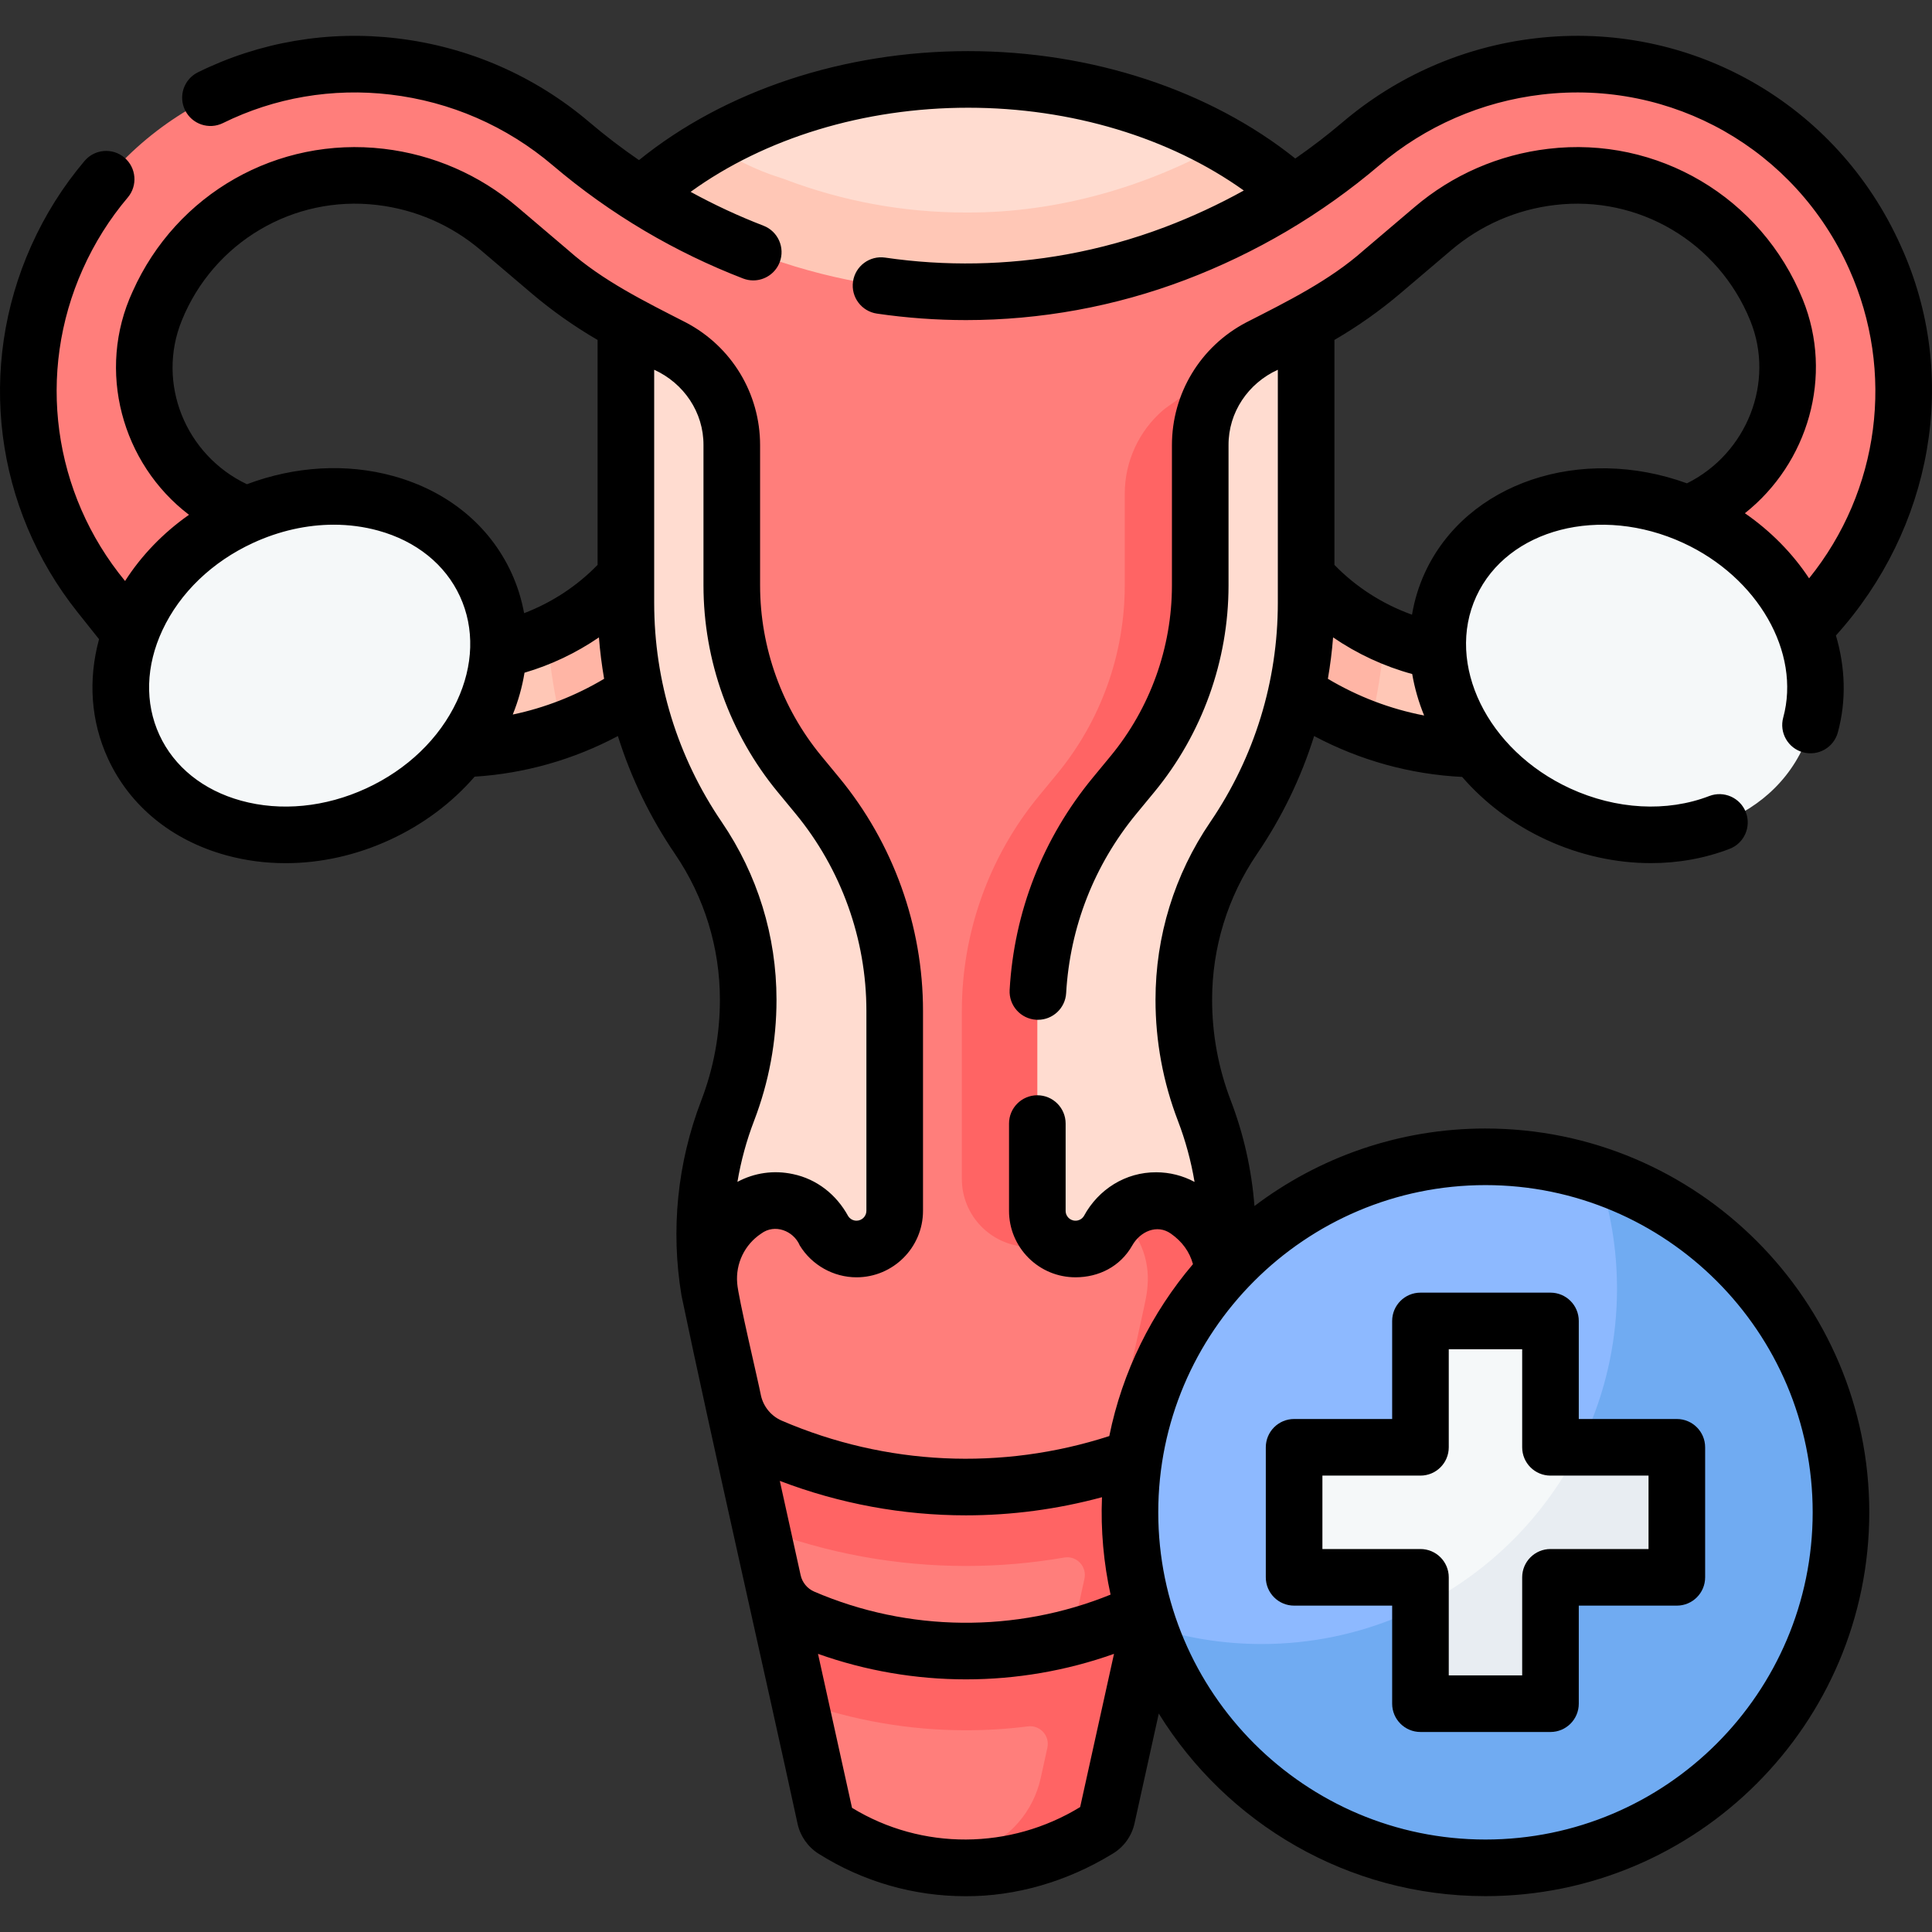 <svg id="Capa_1" enable-background="new 0 0 512.004 512.004" height="512" viewBox="0 0 512.004 512.004" width="512" xmlns="http://www.w3.org/2000/svg"><rect x="0" y="0" width="512.004" height="512.004" fill="#333333" stroke="none"/><g><g><path d="m172.232 56.111c6.115-5.408 15.53-18.197 15.53-18.197 19.383-10.62 43.147-16.87 68.822-16.87 25.471 0 49.06 6.153 68.358 16.62 0 0 13.037 12.166 19.116 17.452 0 0-5.615 28.006-80.156 28.006s-91.67-27.011-91.67-27.011z" fill="#ffdcd0"/><g><path d="m119.981 198.518h-16.192c-6.903 0-12.5-5.597-12.5-12.5 0-6.904 5.597-12.5 12.5-12.5h16.192c18.84 0 36.916-8.937 48.354-23.906 4.193-5.486 12.038-6.535 17.522-2.343 5.485 4.191 6.534 12.036 2.343 17.521-16.137 21.12-41.64 33.728-68.219 33.728z" fill="#ffc7b6"/></g><g><path d="m392.024 198.518h16.192c6.903 0 12.5-5.597 12.5-12.5 0-6.904-5.597-12.5-12.5-12.5h-16.192c-18.84 0-36.916-8.937-48.354-23.906-4.193-5.486-12.038-6.535-17.522-2.343-5.485 4.191-6.534 12.036-2.343 17.521 16.137 21.12 41.64 33.728 68.219 33.728z" fill="#ffc7b6"/></g><g fill="#ffb5a5"><path d="m366.883 168.024c-.53 8.6-1.9 17.07-4.08 25.31-15.29-5.56-28.96-15.4-39-28.54-4.19-5.49-3.14-13.33 2.34-17.53 5.49-4.19 13.33-3.14 17.53 2.35 6.13 8.02 14.17 14.31 23.21 18.41z"/><path d="m188.203 164.794c-10.04 13.14-23.71 22.98-39 28.54-2.18-8.24-3.55-16.71-4.08-25.31 9.04-4.1 17.08-10.39 23.21-18.41 4.2-5.49 12.04-6.54 17.53-2.35 5.48 4.2 6.53 12.04 2.34 17.53z"/></g><path d="m326.936 222.067c12.512-18.373 19.203-40.086 19.203-62.314v-80.583h-180.273v80.583c0 22.228 6.691 43.942 19.203 62.314 8.609 12.642 13.213 27.582 13.213 42.876 0 10.056-1.847 20.027-5.45 29.416-6.426 16.747-7.79 35.012-3.921 52.528l8.544 8.33h117.082l8.556-8.33c3.869-17.515 2.505-35.781-3.921-52.528-3.603-9.389-5.45-19.359-5.45-29.416.001-15.294 4.605-30.234 13.214-42.876z" fill="#ffdcd0"/><path d="m345.423 51.774s-6.98 31.35-81.52 31.35-96.81-30.78-96.81-30.78c6.11-5.41 13.05-10.26 20.67-14.43 6.24 3.92 12.5 7.18 19.02 9.19l.63.2.62.23c15.37 5.83 31.51 8.79 47.97 8.79h.64c23.4 0 47.26-6.63 68.3-18.66 7.53 4.08 14.4 8.82 20.48 14.11z" fill="#ffc7b6"/><path d="m485.613 157.534-32.13 40.38-33.06-58.74h11.25c29.46 0 50.2-29.77 39.11-57.05-.25-.62-.52-1.23-.79-1.84-10.25-22.92-33.89-36.34-58.83-33.4-11.63 1.37-22.5 6.11-31.42 13.69-8.756 8.581-31.416 25.624-46.06 31.54-2.127 1.121-4.078 2.482-5.826 4.04-6.142 5.473-13.884 11.558-13.884 20.004l-.188 36.329c0 18.23-5.392 34.306-16.992 48.376l-4.75 5.76c-13.24 16.06-21.928 37.608-21.928 58.428l1.882 55.153c0 2.8 1.13 5.32 2.96 7.16.9.987 5.096 2.407 6.573 2.863 4.431 1.369 10.549.094 12.903-5.344.602-.986 1.306-1.871 2.09-2.65 2.665-2.649 5.447-1.686 9.094-1.686 2.75 0 5.52.8 7.98 2.48 6.68 4.41 5.796 11.606 5.096 19.576-.14 1.749-.203 2.281-1.02 6.15l-28.75 131.007c-.31 1.39-1.19 2.58-2.43 3.28l-2.98 1.68c-9.98 5.63-16.45 8.282-27.51 8.282-3.339 0-6.865 1.734-10.171 1.224-8.714-1.346-17.205-4.462-24.92-9.334-1.13-.71-1.93-1.84-2.21-3.15l-6.819-30.86 1.76-9.644-7.925-18.255-3.967-17.951 1.256-12.171-7.787-17.417-6.309-28.562c-.215-1.775-.885-2.235-1.1-8.06 0-7.27 3.64-14.12 9.79-18.18 6.69-4.58 15.78-2.62 19.97 4.24.944.826 1.779 5.379 9.41 6.11 5.59 0 10.12-4.53 10.12-10.12v-52.97c0-20.82-7.24-40.98-20.48-57.04l-4.75-5.76c-11.6-14.07-17.94-31.74-17.94-49.97v-37.16c0-10.85-6.01-20.8-15.61-25.86-13.78-5.446-37.106-22.709-46.06-31.54-8.92-7.58-19.79-12.32-31.42-13.69-24.94-2.94-48.58 10.48-58.83 33.4-.27.61-.54 1.22-.79 1.84-11.09 27.28 9.65 57.05 39.11 57.05h11.25l-33.06 58.74-32.13-40.38c-20.23-25.42-24.56-59.64-11.29-89.29 15.54-34.75 51.4-55.11 89.2-50.64 37.583 2.882 60.568 38.54 96.28 49.57 17.85 6.77 36.64 10.15 55.42 10.15 37.104.166 75.406-14.175 104.64-39.21 13.37-11.36 29.64-18.46 47.06-20.51 37.8-4.47 73.66 15.89 89.2 50.64 13.272 29.652 8.942 63.872-11.288 89.292z" fill="#ff7e7b"/><g fill="#ff6464"><path d="m329.183 95.044c-6.94 5.48-11.11 13.89-11.11 22.93v37.16c0 18.23-6.34 35.9-17.94 49.97l-4.75 5.76c-13.24 16.06-20.48 36.22-20.48 57.04v52.97c0 2.8 1.13 5.32 2.96 7.16 1.44 1.58 3.88 2.55 6.48 2.68l-11.88-.291c-9.767-.239-17.56-8.225-17.56-17.995v-44.525c0-20.82 7.24-40.98 20.48-57.04l4.75-5.76c11.6-14.07 17.94-31.74 17.94-49.97v-24.29c0-8.59 3.77-16.62 10.1-22.1 2.17-1.879 18.39-12.539 21.01-13.699z"/><path d="m317.673 371.434c0 .01-.01.03-.01.04"/><path d="m194.353 371.524c-.01-.03-.01-.06-.02-.09"/></g><g><path d="m324.113 340.734c-.14 1.75-.2 2.28-1.02 6.15l-17.68 80.07-7.82 13.16 2.53 10.77-6.78 30.72c-.31 1.39-1.19 2.58-2.43 3.28l-2.98 1.68c-9.98 5.63-21.06 8.43-32.12 8.43-3.34 0-6.67-.25-9.98-.77 3.62-.56 8.34-1.94 13.03-3.66 8.59-3.13 14.98-10.43 16.94-19.36l1.766-8.035c.694-3.158-1.941-6.062-5.15-5.657-5.448.688-10.932 1.032-16.416 1.032-14.95 0-29.91-2.55-44.12-7.66l-6.99-31.67c.98 4.23 3.92 7.75 7.92 9.47 13.79 5.94 28.49 8.91 43.19 8.91 9.41 0 18.82-1.22 27.98-3.66l3.408-15.536c.71-3.238-2.076-6.196-5.342-5.631-8.61 1.49-17.325 2.237-26.046 2.237-18.42 0-36.85-3.32-54.25-9.97l-7.4-33.51c1.2 5.3 4.86 9.7 9.86 11.85 16.53 7.12 34.16 10.68 51.79 10.68 12.8 0 25.6-1.87 37.97-5.64l9.12-41.53c.82-3.87.88-4.4 1.02-6.15.62-7.08-2.25-13.95-7.58-18.49 2.65-2.66 6.24-4.08 9.89-4.08 2.75 0 5.52.8 7.98 2.48 6.68 4.41 10.41 12.12 9.71 20.09z" fill="#ff6464"/></g><path d="m204.893 419.214c-.02-.05-.03-.1-.04-.15" fill="#ff6464"/><ellipse cx="82.066" cy="176.404" fill="#f5f8f9" rx="51.355" ry="43.316" transform="matrix(.908 -.419 .419 .908 -66.303 50.548)"/><ellipse cx="431.077" cy="176.404" fill="#f5f8f9" rx="43.316" ry="51.355" transform="matrix(.419 -.908 .908 .419 90.431 494.061)"/><g><path d="m299.499 400.828c0 10.48 1.708 20.562 4.868 29.978 16.152 32.985 47.22 59.148 88.747 59.148 52.008 0 89.855-37.119 89.855-89.126 0-41.527-26.289-69.987-59.322-89.302-9.416-3.16-19.499-4.866-29.98-4.866-52.008 0-94.168 42.161-94.168 94.168z" fill="#8db9ff"/><path d="m487.837 400.827c0 52.01-42.16 94.17-94.17 94.17-41.53 0-76.78-26.88-89.3-64.19 9.42 3.17 19.51 4.88 29.99 4.88 52.01 0 94.17-42.16 94.17-94.17 0-10.48-1.71-20.57-4.88-29.99 37.31 12.52 64.19 47.77 64.19 89.3z" fill="#70abf2"/><path d="m344.977 383.609h29.47c1.105 0 2-.895 2-2v-29.47c0-1.105.895-2 2-2h30.439c1.105 0 2 .895 2 2v29.47c0 1.105.895 2 2 2h5.73l22 1.499c1.105 0 2 .895 2 2l.635 27.553c0 1.105-.895 2-2 2l-29.85-.099c-1.105 0-2 .895-2 2l1 28.27c0 1.105-.895 2-2 2l-28.209 1.217c-1.105 0-2-.895-2-2l-1.746-22.273v-5.728c0-1.105-.895-2-2-2h-29.47c-1.105 0-2-.895-2-2v-30.439c.001-1.105.896-2 2.001-2z" fill="#f5f8f9"/><path d="m444.357 385.606v30.44c0 1.11-.9 2-2 2h-29.47c-1.1 0-2 .9-2 2v29.47c0 1.11-.9 2-2 2h-30.44c-1.1 0-2-.89-2-2v-23.74c18.21-9.11 33.06-23.96 42.17-42.17h23.74c1.1 0 2 .9 2 2z" fill="#e8edf2"/></g></g><g><path d="m393.668 299.068c-22.967 0-44.178 7.656-61.223 20.544-.735-9.553-2.842-19.007-6.27-27.94-3.286-8.564-4.952-17.557-4.952-26.729 0-13.845 4.119-27.212 11.913-38.655 6.609-9.705 11.675-20.217 15.122-31.231 12.151 6.461 25.518 10.162 39.232 10.837 5.858 6.765 13.393 12.551 22.317 16.663 8.921 4.108 18.421 6.182 27.698 6.182 7.218 0 14.301-1.256 20.865-3.786 3.865-1.489 5.791-5.83 4.301-9.695-1.489-3.864-5.829-5.79-9.695-4.301-11.244 4.334-24.692 3.596-36.894-2.023-21.96-10.119-33.103-32.948-24.839-50.887 8.273-17.934 32.867-24.291 54.821-14.17 19.821 9.131 31.219 29.029 26.513 46.285-1.09 3.996 1.266 8.12 5.262 9.209 3.996 1.09 8.119-1.265 9.209-5.262 2.302-8.438 1.988-17.264-.504-25.7 25.404-28.165 33.06-68.42 17.206-103.225-16.892-37.771-55.84-59.886-96.924-55.027-18.88 2.222-36.529 9.914-51.044 22.247-3.988 3.394-8.175 6.599-12.509 9.603-22.675-18.13-53.987-28.461-86.702-28.461-33.016 0-64.507 10.482-87.229 28.885-4.553-3.124-8.944-6.475-13.12-10.029-7.211-6.131-15.242-11.148-23.874-14.912-8.613-3.752-17.752-6.219-27.163-7.333-18.202-2.154-36.432.959-52.731 9.003-3.714 1.833-5.239 6.33-3.406 10.044 1.833 3.715 6.327 5.24 10.045 3.407 13.692-6.756 29.022-9.368 44.33-7.558 7.952.94 15.669 3.022 22.933 6.187 7.28 3.175 14.06 7.411 20.148 12.587 7.576 6.447 15.788 12.296 24.405 17.385 8.284 4.894 17.038 9.13 26.018 12.591.887.342 1.799.504 2.695.504 3.012 0 5.853-1.827 7-4.805 1.49-3.865-.436-8.206-4.301-9.695-6.607-2.547-13.076-5.56-19.3-8.969 19.694-14.251 45.955-22.293 73.551-22.293 27.325 0 53.413 7.916 73.055 21.939-6.73 3.724-13.727 6.976-20.861 9.678-8.434 3.195-17.197 5.633-26.047 7.245-15.853 2.886-32.161 3.19-48.152.857-4.089-.596-7.906 2.239-8.505 6.338-.598 4.099 2.24 7.906 6.339 8.504 7.816 1.141 15.758 1.719 23.603 1.719 9.813 0 19.707-.896 29.403-2.662 9.743-1.774 19.391-4.457 28.673-7.974 9.299-3.521 18.388-7.887 27.018-12.977 8.618-5.089 16.83-10.939 24.402-17.382 12.25-10.409 27.147-16.902 43.085-18.777 34.53-4.082 67.274 14.504 81.474 46.256 12.197 27.232 8.106 58.719-10.628 81.952-4.342-6.566-10.106-12.478-17.013-17.253 16.71-13.24 23.588-36.356 15.323-56.687-10.939-27.027-38.481-43.355-67.453-39.884-13.101 1.543-25.342 6.876-35.401 15.425 0 0-6.889 5.858-13.448 11.428-9.109 8.098-20.426 13.665-31.251 19.191-12.098 6.376-19.612 18.828-19.612 32.495v37.16c0 16.455-5.763 32.507-16.227 45.198l-4.752 5.762c-13.221 16.042-20.839 35.486-22.029 56.229-.237 4.136 2.922 7.68 7.058 7.918.146.008.292.012.437.012 3.945 0 7.252-3.081 7.48-7.07 1.008-17.541 7.45-33.983 18.629-47.548l4.751-5.761c12.674-15.372 19.653-34.812 19.653-54.741v-37.16c-.048-8.696 5.208-16.422 13.066-19.991v61.77c0 20.807-6.19 40.895-17.902 58.093-9.495 13.942-14.515 30.229-14.515 47.098 0 11.016 2.001 21.816 5.948 32.103 2.003 5.22 3.474 10.65 4.401 16.172-3.127-1.668-6.589-2.555-10.149-2.555-8.119-.047-15.331 4.502-19.168 11.577-.479.785-1.314 1.253-2.232 1.253-.899 0-1.514-.423-1.842-.749-.354-.356-.777-.971-.777-1.871v-23.12c0-4.142-3.357-7.5-7.5-7.5s-7.5 3.358-7.5 7.5v23.12c0 4.694 1.826 9.115 5.171 12.478 3.334 3.316 7.755 5.143 12.448 5.143 6.091 0 11.836-2.787 15.035-8.437 2.102-3.712 6.552-5.719 10.217-3.152 3.012 2.109 4.965 4.802 5.877 8.101-10.918 12.848-18.709 28.43-22.177 45.564-28.504 9.224-59.203 7.804-86.799-4.08-2.798-1.205-4.86-3.701-5.518-6.675-.747-3.893-6.087-26.266-6.291-29.732-.459-5.235 1.98-10.285 6.366-13.179 3.576-2.67 8.553-.764 10.22 3.162 3.178 5.201 8.938 8.432 15.033 8.432 9.717 0 17.622-7.905 17.622-17.622v-52.974c0-22.5-7.883-44.451-22.196-61.81l-4.75-5.761c-10.466-12.694-16.229-28.745-16.229-45.196v-37.164c0-13.674-7.518-26.123-19.619-32.489-10.824-5.546-22.121-11.077-31.239-19.189l-13.448-11.432c-10.055-8.545-22.296-13.88-35.404-15.428-28.202-3.325-54.96 11.859-66.56 37.783-9.712 20.953-2.863 45.671 14.92 59.205-6.84 4.806-12.604 10.767-16.941 17.55-19.173-23.263-23.539-55.156-11.195-82.668 3.082-6.894 7.088-13.274 11.907-18.964 2.677-3.161 2.284-7.894-.877-10.57-3.16-2.678-7.894-2.285-10.57.876-5.732 6.769-10.494 14.351-14.152 22.533-14.419 32.22-9.719 69.397 12.268 97.024l5.723 7.192c-2.945 10.811-2.176 21.785 2.367 31.643 5.783 12.549 16.899 21.645 31.3 25.612 5.101 1.405 10.4 2.101 15.759 2.101 9.284 0 18.746-2.089 27.663-6.198 8.799-4.056 16.447-9.794 22.443-16.729 13.269-.837 26.199-4.509 37.969-10.765 3.447 11.014 8.513 21.524 15.121 31.229 7.794 11.443 11.913 24.81 11.913 38.655 0 9.172-1.666 18.165-4.952 26.729-6.344 16.531-8.115 34.284-5.225 51.665 7.539 36.27 22.942 103.855 30.77 140.03.715 3.234 2.73 6.103 5.53 7.871 11.88 7.503 25.382 11.275 38.907 11.275 13.418.083 26.974-3.911 38.783-11.1 3.091-1.743 5.302-4.729 6.064-8.191l6.43-29.111c17.936 29.012 50.034 48.386 86.577 48.386 56.085 0 101.714-45.629 101.714-101.714s-45.628-101.716-101.713-101.716zm-41.763-119.175c.624-3.627 1.095-7.288 1.379-10.98 6.379 4.37 13.5 7.679 20.969 9.714.636 3.722 1.696 7.406 3.16 10.99-8.952-1.715-17.575-4.996-25.508-9.724zm19.242-102.172c6.561-5.571 13.453-11.432 13.452-11.431 7.798-6.626 17.286-10.761 27.441-11.957 22.226-2.666 43.363 9.85 51.794 30.616 6.635 16.322-.875 35.254-16.768 43.14-28.083-10.21-58.402-.259-69.446 23.679-1.662 3.607-2.78 7.342-3.422 11.133-7.749-2.775-14.857-7.321-20.559-13.2v-59.61c6.193-3.609 12.059-7.74 17.508-12.37zm-115.169 323.864c12.102 0 24.22-1.603 36.062-4.804-.367 8.691.458 17.558 2.276 25.812-25.107 10.203-53.612 9.94-78.54-.795-1.823-.785-3.168-2.411-3.598-4.349l-5.521-24.995c15.894 6.072 32.59 9.131 49.321 9.131zm-207.805-316.635c8.393-20.752 29.564-33.28 51.791-30.62 10.161 1.2 19.651 5.336 27.446 11.96l13.447 11.432c5.452 4.634 11.318 8.765 17.509 12.37v59.614c-5.442 5.609-12.142 9.995-19.471 12.795-.67-3.677-1.784-7.275-3.378-10.733-5.783-12.549-16.899-21.645-31.3-25.612-12.421-3.422-26.016-2.627-38.782 2.171-16.289-7.733-24.019-26.76-17.262-43.377zm48.885 123.981c-10.853 5.003-22.63 6.161-33.158 3.259-10.066-2.773-17.76-8.962-21.661-17.429-3.902-8.466-3.611-18.336.819-27.791 4.635-9.89 13.164-18.091 24.018-23.093 6.937-3.197 14.25-4.824 21.375-4.824 4.021 0 7.983.519 11.782 1.565 10.067 2.773 17.76 8.963 21.661 17.429 3.902 8.467 3.611 18.336-.819 27.791-4.636 9.889-13.165 18.091-24.017 23.093zm38.83-19.569c1.478-3.666 2.51-7.378 3.114-11.086 7.025-2.057 13.702-5.235 19.721-9.361.284 3.692.755 7.352 1.378 10.978-7.544 4.495-15.722 7.691-24.213 9.469zm37.478-29.609v-61.766c7.86 3.574 13.115 11.287 13.065 19.984v37.164c0 19.924 6.98 39.364 19.656 54.739l4.75 5.761c12.104 14.679 18.77 33.241 18.77 52.267v52.974c0 1.446-1.177 2.622-2.622 2.622-.919 0-1.754-.468-2.232-1.252-3.095-5.655-8.284-9.782-14.634-11.1-5.059-1.085-10.192-.347-14.692 2.063.926-5.486 2.387-10.899 4.408-16.164 3.947-10.286 5.948-21.087 5.948-32.103 0-16.869-5.02-33.156-14.515-47.099-11.711-17.196-17.902-37.283-17.902-58.09zm112.889 319.143c-18.548 11.336-41.914 11.527-60.46.203l-9.014-40.808c12.643 4.501 25.929 6.76 39.222 6.76 13.289 0 26.58-2.26 39.222-6.76zm107.413 8.601c-47.814 0-86.714-38.9-86.714-86.714s38.899-86.714 86.714-86.714 86.714 38.9 86.714 86.714-38.9 86.714-86.714 86.714z"/><path d="m444.383 376.054h-25.986v-25.987c0-4.142-3.357-7.5-7.5-7.5h-34.457c-4.143 0-7.5 3.358-7.5 7.5v25.987h-25.986c-4.143 0-7.5 3.358-7.5 7.5v34.457c0 4.142 3.357 7.5 7.5 7.5h25.986v25.986c0 4.142 3.357 7.5 7.5 7.5h34.457c4.143 0 7.5-3.358 7.5-7.5v-25.986h25.986c4.143 0 7.5-3.358 7.5-7.5v-34.457c0-4.142-3.358-7.5-7.5-7.5zm-7.5 34.457h-25.986c-4.143 0-7.5 3.358-7.5 7.5v25.986h-19.457v-25.986c0-4.142-3.357-7.5-7.5-7.5h-25.986v-19.457h25.986c4.143 0 7.5-3.358 7.5-7.5v-25.987h19.457v25.987c0 4.142 3.357 7.5 7.5 7.5h25.986z"/></g></g></svg>